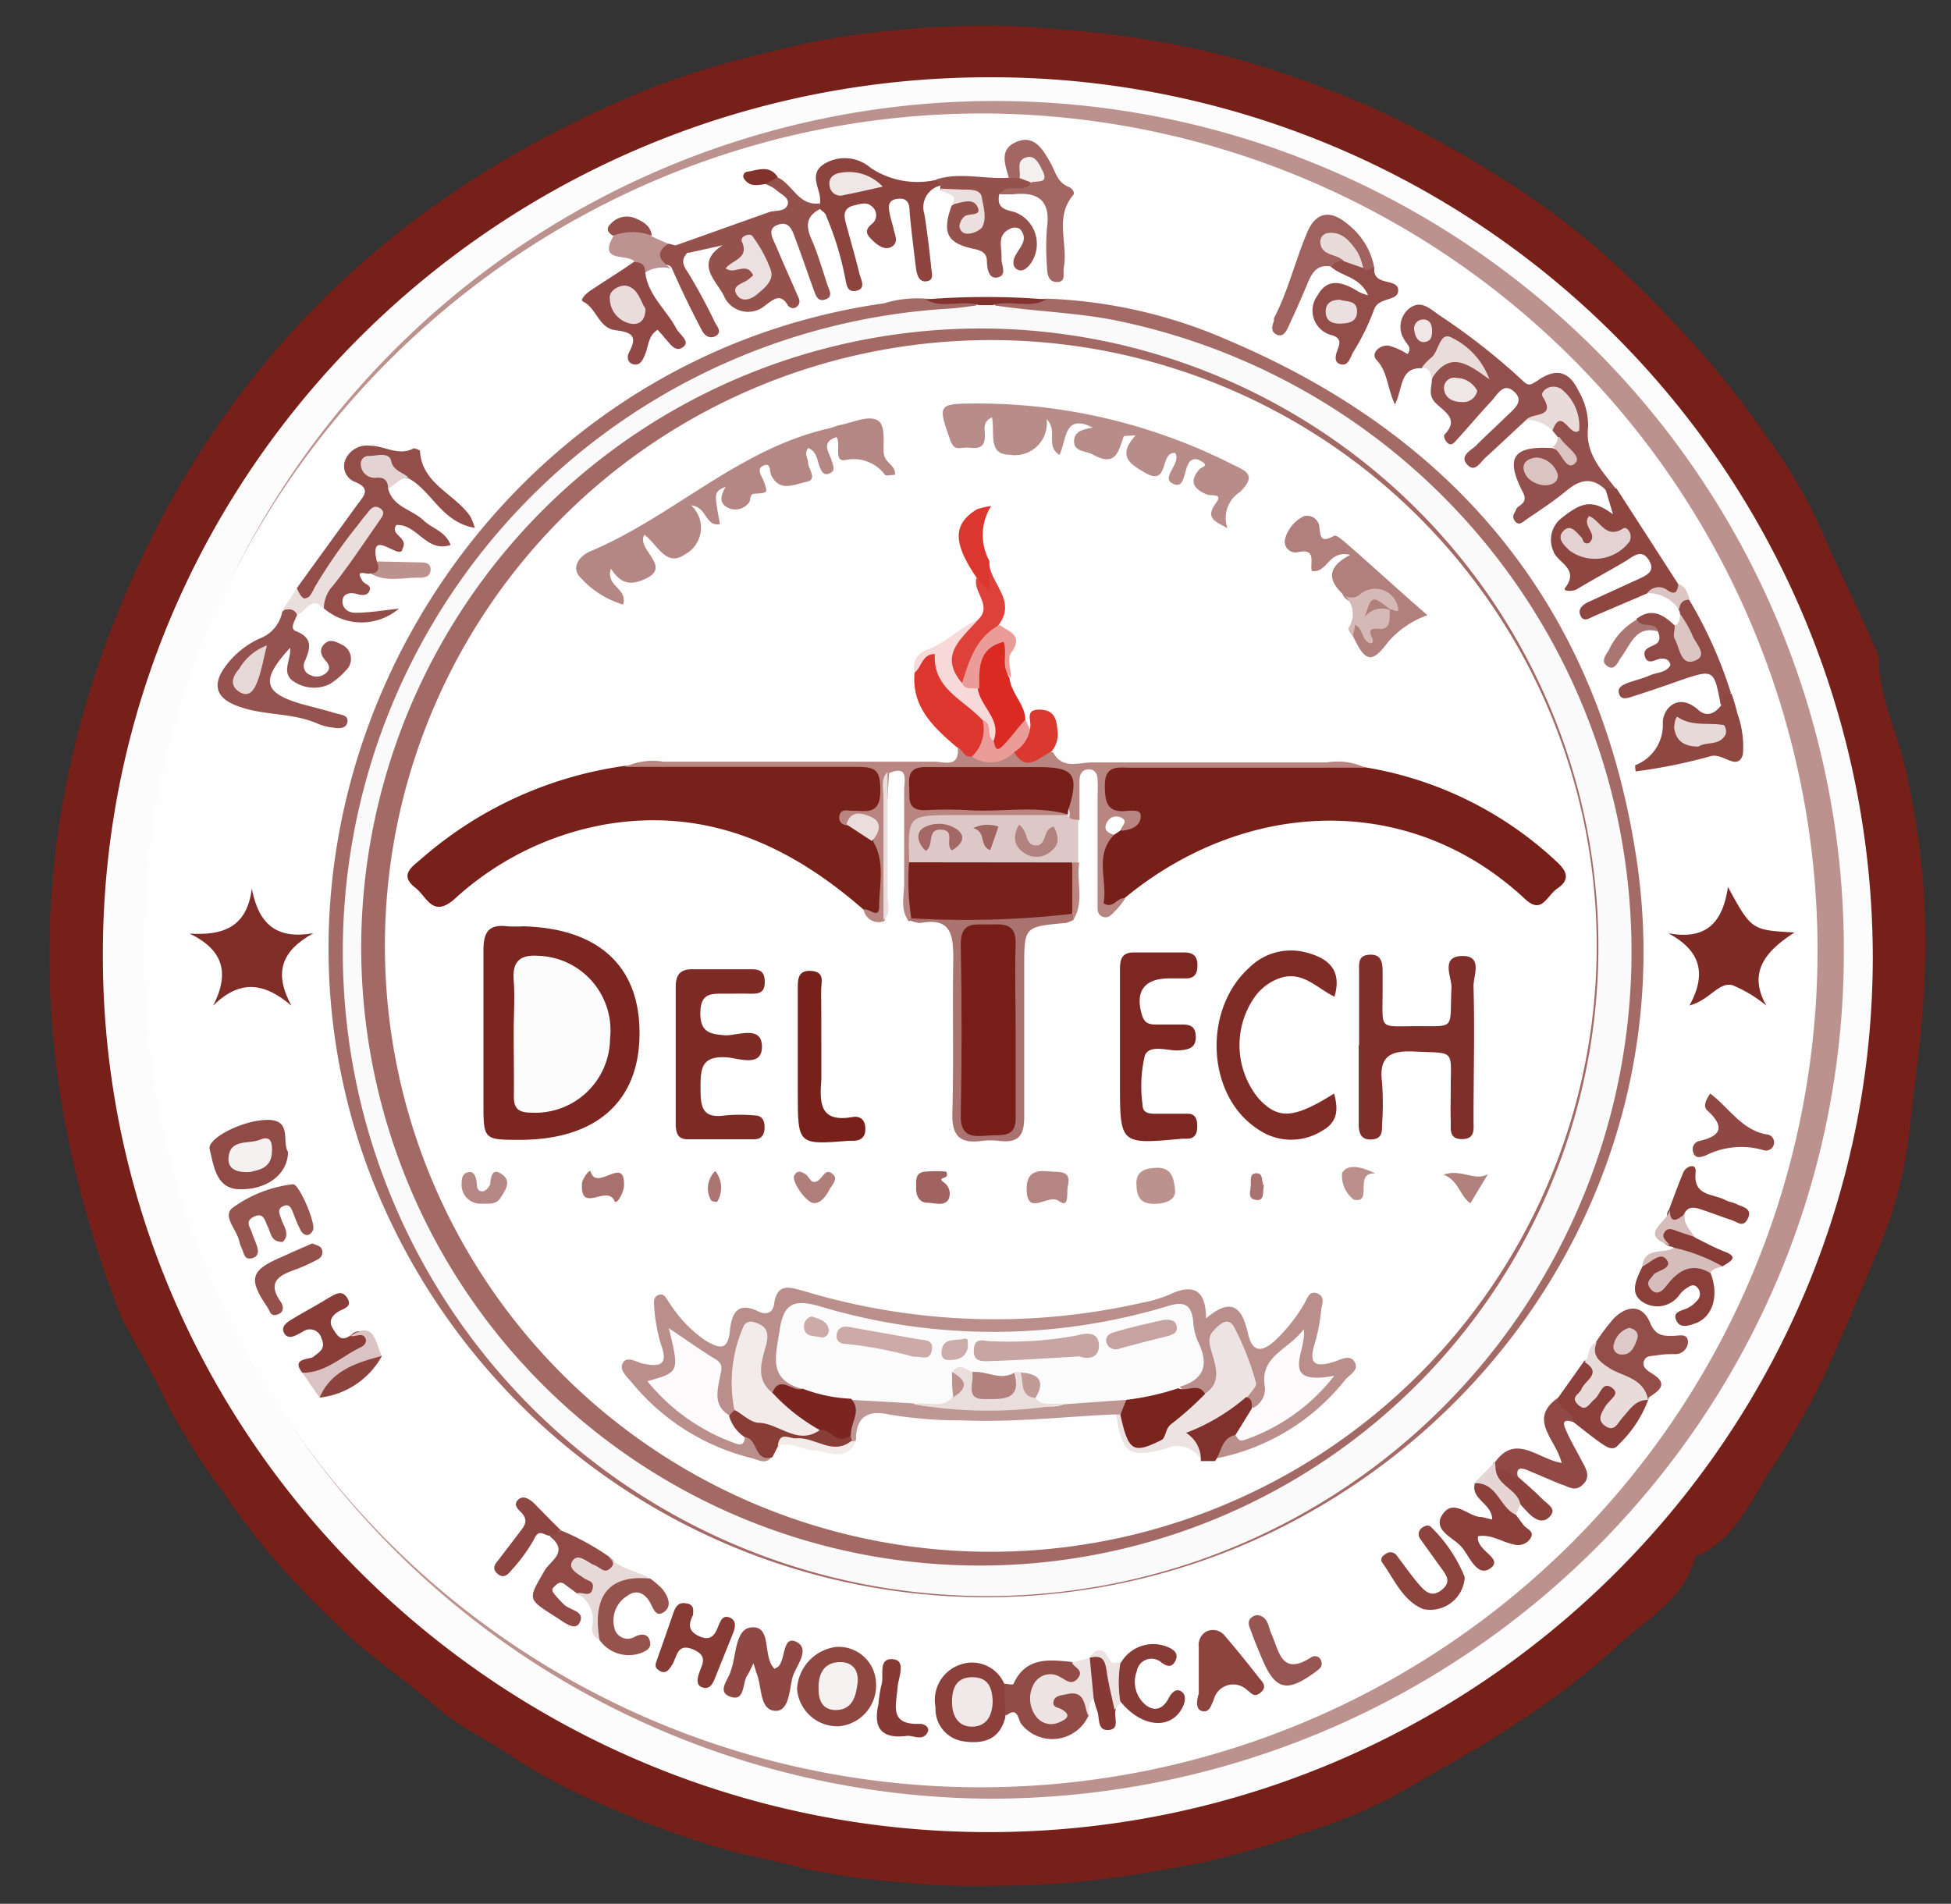 <svg id="Layer_1" data-name="Layer 1" xmlns="http://www.w3.org/2000/svg" viewBox="0 0 104.52 102"><rect x="0" y="0" width="104.52" height="102" fill="#333333" stroke="none"/><defs><style>.cls-1{fill:#771f19;}.cls-2{fill:#fdfcfc;}.cls-3{fill:#bc928f;}.cls-4{fill:#fefefe;}.cls-5{fill:#a46a66;}.cls-6{fill:#94504c;}.cls-7{fill:#934e49;}.cls-8{fill:#95514c;}.cls-9{fill:#8d433e;}.cls-10{fill:#96524e;}.cls-11{fill:#8e4641;}.cls-12{fill:#7e2b25;}.cls-13{fill:#802d28;}.cls-14{fill:#95524d;}.cls-15{fill:#914b46;}.cls-16{fill:#8f4742;}.cls-17{fill:#904944;}.cls-18{fill:#934e4a;}.cls-19{fill:#8f4843;}.cls-20{fill:#924c47;}.cls-21{fill:#8b403b;}.cls-22{fill:#a26763;}.cls-23{fill:#9f625e;}.cls-24{fill:#914a45;}.cls-25{fill:#975550;}.cls-26{fill:#8d443f;}.cls-27{fill:#904945;}.cls-28{fill:#914b47;}.cls-29{fill:#873b35;}.cls-30{fill:#8a3f3a;}.cls-31{fill:#96534e;}.cls-32{fill:#893d38;}.cls-33{fill:#873b36;}.cls-34{fill:#e8dbda;}.cls-35{fill:#ede3e2;}.cls-36{fill:#904844;}.cls-37{fill:#ebdfde;}.cls-38{fill:#985652;}.cls-39{fill:#893e38;}.cls-40{fill:#873a35;}.cls-41{fill:#8e4642;}.cls-42{fill:#944f4b;}.cls-43{fill:#e7d9d8;}.cls-44{fill:#94504b;}.cls-45{fill:#d6bdbc;}.cls-46{fill:#bd9391;}.cls-47{fill:#dac3c2;}.cls-48{fill:#e9dcdb;}.cls-49{fill:#8c423d;}.cls-50{fill:#883c37;}.cls-51{fill:#ebe0df;}.cls-52{fill:#e3d3d2;}.cls-53{fill:#ab7672;}.cls-54{fill:#dcc6c4;}.cls-55{fill:#e5d6d5;}.cls-56{fill:#83332e;}.cls-57{fill:#82322d;}.cls-58{fill:#dac3c1;}.cls-59{fill:#fbfafa;}.cls-60{fill:#efe6e6;}.cls-61{fill:#efe6e5;}.cls-62{fill:#ece1e0;}.cls-63{fill:#e6d8d7;}.cls-64{fill:#e3d2d1;}.cls-65{fill:#f5f0f0;}.cls-66{fill:#ddc9c7;}.cls-67{fill:#f7f2f2;}.cls-68{fill:#f1e9e9;}.cls-69{fill:#f6f1f1;}.cls-70{fill:#a36965;}.cls-71{fill:#78201a;}.cls-72{fill:#ba8e8b;}.cls-73{fill:#7b2620;}.cls-74{fill:#b58784;}.cls-75{fill:#b88c89;}.cls-76{fill:#802e29;}.cls-77{fill:#b88581;}.cls-78{fill:#7c2721;}.cls-79{fill:#7f2c27;}.cls-80{fill:#ddc8c7;}.cls-81{fill:#aa736f;}.cls-82{fill:#78211b;}.cls-83{fill:#b1807d;}.cls-84{fill:#dc362e;}.cls-85{fill:#be9693;}.cls-86{fill:#da2a22;}.cls-87{fill:#f6d9d8;}.cls-88{fill:#dd4139;}.cls-89{fill:#81302b;}.cls-90{fill:#893d37;}.cls-91{fill:#dc372f;}.cls-92{fill:#d4b9b7;}.cls-93{fill:#db3830;}.cls-94{fill:#b48582;}.cls-95{fill:#eb9c98;}.cls-96{fill:#a8716d;}.cls-97{fill:#a0635f;}.cls-98{fill:#b68885;}.cls-99{fill:#b07e7b;}.cls-100{fill:#ba8f8c;}.cls-101{fill:#eadddc;}.cls-102{fill:#b1817d;}.cls-103{fill:#f2ebea;}.cls-104{fill:#a9726e;}.cls-105{fill:#fcfbfb;}.cls-106{fill:#fcfafa;}.cls-107{fill:#7a241e;}.cls-108{fill:#7b2520;}.cls-109{fill:#771e18;}.cls-110{fill:#b2827f;}.cls-111{fill:#a36865;}.cls-112{fill:#a16561;}.cls-113{fill:#eadedd;}.cls-114{fill:#c7a5a3;}.cls-115{fill:#cbaaa8;}.cls-116{fill:#c6a2a0;}.cls-117{fill:#ccacaa;}.cls-118{fill:#c19b98;}.cls-119{fill:#bc918e;}</style></defs><path class="cls-1" d="M6.53,70.64c-5.16-13.11-5.3-26.14.31-39.09S22.12,9.78,35.18,4.6a49,49,0,0,1,6.33-1.88A38.62,38.62,0,0,1,48.27,1.6a45.17,45.17,0,0,1,6.58-.18c2.27.19,4.55.33,6.79.74A42.1,42.1,0,0,1,68.05,3.7a55.11,55.11,0,0,1,6.4,2.5,63.25,63.25,0,0,1,5.69,3.16,44.82,44.82,0,0,1,5.43,3.94A58.45,58.45,0,0,1,90.33,18a45.74,45.74,0,0,1,4.22,5.27,26.91,26.91,0,0,1,3.32,5.81c.08.22,2.78,5.88,2.78,6.16,0,2.19,1.07,4.15,1.5,6.26a43.89,43.89,0,0,1,.91,6.27A47.89,47.89,0,0,1,103,54.2c-.18,2.13-.48,4.3-.71,6.42a22.74,22.74,0,0,1-1.63,6.23c-.84,2-1.65,4-2.55,6A40.47,40.47,0,0,1,95,78.53c-1.15,1.7-2,4-4.18,4.87-.59,2.36-2.8,3.45-4.33,4.92a39.74,39.74,0,0,1-5.24,4c-1.78,1.21-3.67,2.22-5.51,3.3a28.16,28.16,0,0,1-6.09,2.65,47.23,47.23,0,0,1-5.22,1.52c-1.79.32-3.57.68-5.37.89a44.4,44.4,0,0,1-5.41.35,37.55,37.55,0,0,1-5.21-.17,38.63,38.63,0,0,1-5.39-.75c-1.75-.51-3.56-.75-5.28-1.35a49.91,49.91,0,0,1-5.08-1.9,32.33,32.33,0,0,1-4.8-2.45c-1.48-1.06-3.17-1.77-4.57-3S20.42,89.16,19.08,88a50.9,50.9,0,0,1-3.75-3.74A39.06,39.06,0,0,1,12,80,35.8,35.8,0,0,1,9.05,75.4C8.29,73.77,7.37,72.22,6.53,70.64Z"/><path class="cls-2" d="M5.51,51.14c0-25.95,21.31-47,47.49-47a47.21,47.21,0,0,1,47.33,47.11c0,25.87-21.34,46.94-47.41,46.91S5.48,77.07,5.51,51.14Z"/><path class="cls-3" d="M98.78,50.91C98.83,76,78.27,96.37,53,96.37A45.48,45.48,0,1,1,98.78,50.91Z"/><path class="cls-4" d="M52.9,6.08A44.84,44.84,0,1,1,7.69,50.9C7.63,26.23,28.09,5.94,52.9,6.08Z"/><path class="cls-5" d="M56.05,16a26.55,26.55,0,0,1,9.84,2.27c12.2,5.2,19.66,14.31,21.73,27.41C90,60.5,82.25,74.94,68.72,81.8a35.35,35.35,0,0,1-49-19.18c-7.58-20.5,6-43.31,27.65-46.37A6,6,0,0,1,49.58,16a15.35,15.35,0,0,0,2.71.15c.09,1-.73.74-1.19.74a24.23,24.23,0,0,0-7.24,1.13c-13.27,4-21.92,12.67-24.49,26.29-2.66,14,2.26,25.53,13.83,34a32.35,32.35,0,0,0,19.31,6.15,33.21,33.21,0,0,0,22-7.73A32.43,32.43,0,0,0,86.81,52.89a32.62,32.62,0,0,0-7.17-23.1A33.4,33.4,0,0,0,57.93,17.25a27.43,27.43,0,0,0-3.51-.33c-.42,0-1.24.27-1.11-.72A17.92,17.92,0,0,0,56.05,16Z"/><path class="cls-6" d="M83.45,23.41l-.28-.34c-.37-1.11.71-.43,1-.85-.37-.33-.49-1.76-1.18-.13-.23.56-.89.06-1.23.41-.72.66-1.43,1.34-2.16,2-.29.25-.58.86-1,.39s.18-.74.46-1c.56-.57,1.15-1.1,1.72-1.66.37-.35.89-.76.32-1.26s-.88.18-1.2.52c-.64.68-1.24,1.4-1.87,2.09-.11.12-.27.33-.46.17s-.24-.41-.19-.46c.77-.79.1-1.17-.41-1.64s-.26-.87-.26-1.33c.46-1.27.75-1.38,2.17-.87-1-.93-1-.94-2-.09-.22.19-.53.13-.71.37-1.19-.05-1,1.06-1.44,1.94-.43-.92-.38-1.76-1-2.4-.3-.33.16-.81.67-.75a3.52,3.52,0,0,1,1,.45c.28-.34-.05-.54-.16-.76a1.26,1.26,0,0,1,.24-1.67c.61-.48,1.06-.06,1.6.33a34.79,34.79,0,0,1,4.5,3.53c.33.34.47.18.78,0,1-.71,1.71-.52,2.22.57a3.64,3.64,0,0,1,.5,1.88c-.18,1.49.76,2.38,1.52,3.38a.43.43,0,0,1-.6,0c-.71-.69-1.37-.53-2.08.06s-1.43,1.05-2.16,1.55c-.17.12-.39.36-.6.08s0-.43.07-.64.66-.29.37-.88c-1-1.91-.52-2.52,1.57-2.39a5.42,5.42,0,0,1,.88.4C83.55,24.08,83.77,23.61,83.45,23.41Z"/><path class="cls-7" d="M20.79,26.18c.27,1,1.28,1.11,1.9,1.7.45.44,1.18.58,1.45,1.32-1.31.43-1.8-1.15-2.91-1.07-.36.56.68.63.33,1.28-.1.69-1.83-1.26-1.37.67.16.16.38.33.25.56s-.37.19-.59.08c-.19.1-.89-.3-.42.42.11.17.48.2.37.5s-.44.26-.7.18-.7-.07-.75.34.31.69.71.67c.73,0,1.45-.13,2.31-.22a3.08,3.08,0,0,1-4,0,1,1,0,0,1,.12-1.28c.89-1.08,1.45-2.39,2.38-3.44a22.49,22.49,0,0,0-2.33,3.15,1.88,1.88,0,0,1-1.1,1c-.47.12-.75,0-.51-.57L19.17,27c.31-.42.72-.81-.12-1.17a.9.9,0,0,1-.51-1.28,1.26,1.26,0,0,1,1.28-.67c.79,0,1.53.58,2.34.14.07,0,.34.09.34.15.11,1.78,1.89,2.29,2.71,3.52a4.46,4.46,0,0,1,.23.59c-1.78-.29-2.32-2-3.55-2.65a3.81,3.81,0,0,1-1.83-.86C20.27,25.44,21.18,25.53,20.79,26.18Z"/><path class="cls-8" d="M36.19,13.15l5-1.78c.33-.12.85,0,1-.39s-.39-.58-.64-.83A2.12,2.12,0,0,0,41,9.86a.7.7,0,0,1,.65-.36c.81.36,1.11,1.52,2.22,1.4a.2.2,0,0,1,.08.19c0,.06,0,.1,0,.1-.75.37-.8.9-.48,1.62s.6,1.68.88,2.52c.09.25.28.57-.12.71s-.51-.16-.61-.44c-.34-.92-.65-1.86-1-2.78-.16-.43-.31-1-.94-.78s-.27.76-.1,1.15c.36.87.75,1.72,1.12,2.58.1.22.23.45,0,.65a.32.32,0,0,1-.49-.06c-.4-.67-.76-.33-1.21,0a1.41,1.41,0,0,1-2.19-.44c-.31-.77-1.69-1.78-.09-2.78l-1.85.41C36.68,13.3,36.31,13.45,36.19,13.15Z"/><path class="cls-9" d="M43.92,11.19l0-.29c.15-.71-.72-1.54.27-2.14A2.12,2.12,0,0,1,46.65,9a4.53,4.53,0,0,0,3.49.64c.16,0,.27.11.25.3a1.19,1.19,0,0,0-.87,1.52c.15.93.26,1.86.36,2.79,0,.29.22.75-.23.82s-.54-.41-.59-.78c-.12-1-.24-1.95-.33-2.93,0-.41-.08-.77-.63-.71s-.52.43-.43.83.15.54.21.82.27.67-.08.9-.71,0-1-.27-.56-.53-.13-.9a.6.6,0,0,0,0-1c-.26-.23-.63-.09-1,0-.48.15-.47.51-.36.91.24.9.51,1.8.73,2.72.08.31.38.81-.17.92s-.52-.43-.61-.78a16.44,16.44,0,0,0-1-3.23C44.24,11.42,44.05,11.32,43.92,11.19Z"/><path class="cls-10" d="M15.92,32.93c-.1.3-.43.74-.08.88,1,.39.75,1,.47,1.67a.52.52,0,0,0,.32.69.75.75,0,0,0,.8-.08c.32-.24.2-.48,0-.71s-.37-.56-.07-.86.58-.17.91,0a.84.84,0,0,1,.25,1.41,3.83,3.83,0,0,1-.85.72,1.94,1.94,0,0,1-1.89-.11c-.78-.47-.16-1.19-.24-1.83-1.59,1.73-1.44,2.4.58,3,.64.17,1.28.33,1.91.52.24.07.65.08.58.46s-.49.34-.8.29a2.93,2.93,0,0,1-.82-.22c-1.36-.59-2.88-.41-4.26-.93-1.14-.42-1.39-1.12-.66-2.12a4.7,4.7,0,0,1,1.84-1.5,1.91,1.91,0,0,0,1.21-1.43C15.48,32.41,15.8,32.29,15.92,32.93Z"/><path class="cls-11" d="M86,26.17h.6q1.66,2.57,3.31,5.13c.38.48.08.67-.35.6s-.84-.38-1.31-.11L85.42,33c-.24.1-.56.36-.74,0s.1-.6.42-.75l2.69-1.23c.43-.2.91-.41.55-1s-.77-.28-1.18,0c-.88.53-1.78,1-2.68,1.55-.22.13-.77.12-.64-.06.82-1.06-.44-1.36-.63-2a1.48,1.48,0,0,1,.36-1.68c1.21-1,1.76-1.06,2.84-.28Z"/><path class="cls-12" d="M89.37,50c2.08.39,2.93-.62,3.2-2.48,1.26,2.31,1.26,2.31,3.57,2.44-1.57,1-2.52,2.15-1.51,3.92a7.13,7.13,0,0,0-1.83-1.1c-.75-.17-1.19.8-2.29,1.09C91.45,52.16,91.1,50.92,89.37,50Z"/><path class="cls-13" d="M16.79,50c-1.71.94-2.14,2.11-1.18,3.88-1.44-1.23-2.74-1.43-4.19,0,.91-1.78.52-3-1.26-3.86,1.8.11,3.07-.34,3.33-2.41C13.87,49.58,14.86,50.33,16.79,50Z"/><path class="cls-14" d="M50.39,9.92l-.25-.3c1.29-.42,2.61,0,3.91-.1a.68.68,0,0,1,.61-.15c.29.11.55.23.62.57-.43.69-1.26,0-1.75.48-.13.67.21.8.82.94a1.82,1.82,0,0,1,.78,2.87c-.17.17-.35.34-.61.22s-.28-.42-.15-.7c.22-.48.79-.91.26-1.49a.55.55,0,0,0-.52,0c-.75.35-.41,1-.46,1.6,0,.34.31.88-.19,1s-.58-.47-.59-.89-.29-.55-.72-.64c-1.42-.3-1.69-.87-1.17-2.31.42-.25.83-.72,1.33-.18.36.38.2.76-.17,1.07.54-1,.44-1.2-.52-1.47a5.42,5.42,0,0,1-1.21-.25A.31.31,0,0,1,50.39,9.92Z"/><path class="cls-15" d="M90,32.88a.35.35,0,0,0-.08-.22c-.12-.51-.1-.88.57-.53a23.34,23.34,0,0,1,2.24,5c-.21.19-.24.54-.55.63-.36-1.94-.36-1.93-2.33-1.25q-1.18.42-2.4.81c-.25.08-.59.21-.71-.14s.2-.49.46-.59.82-.24,1.2-.41.86-.12,1.09-.55c-.06-.29-.26-.36-.52-.34s-.68.37-.84-.09.28-.52.56-.68.24-.46.11-.72c-.21-.51-1.13.23-1.13-.64.78-.6,1.4-.26,2,.31.4.29.37.85.93,1.35A9,9,0,0,1,90,32.88Z"/><path class="cls-16" d="M92.21,37.79c0-.33.15-.6.55-.63a10.27,10.27,0,0,1,.32,1.08,5.21,5.21,0,0,1,.29,2.19c-.3.92-1.08-.13-1.74.09a29,29,0,0,1-4,.81A1.66,1.66,0,0,1,87.6,41a2.31,2.31,0,0,0,1.48-2.28c0-.75.83-1.67,1.93-.66C91.46,38.44,91.88,38.21,92.21,37.79Z"/><path class="cls-17" d="M34.57,14.6c.14,1.23,1.14,2,1.66,3,.18.34.78.69.36,1s-.7-.2-1-.52c-.11-.15-.24-.27-.36-.41-.54.34-.48.92-.69,1.37-.12.26-.24.55-.59.48s-.38-.41-.24-.66c.46-.87.14-1.06-.75-1.17s-1-1.19-1.72-1.53c-.21-.09.18-.45.39-.59.78-.53,1.57-1,2.35-1.55C34.59,13.85,34.82,14,34.57,14.6Z"/><path class="cls-18" d="M85.53,71.86a11.33,11.33,0,0,1,.93-1.23c.71-.7,1.52-.75,1.93.22.29.71.69.74,1.28.72.28,0,.75-.16.76.34a.67.67,0,0,1-.64.64c-.33,0-.66,0-1,.06s-.6,0-.72.31.19.52.4.65c1.06.63.28,1-.2,1.35l-.19-.08A22.63,22.63,0,0,0,86,73.46C85.32,73.05,85.05,72.57,85.53,71.86Z"/><path class="cls-7" d="M73.62,14.32a.65.65,0,0,1,0,.13c0,.92,1.37.41,1.28,1.17-.07.54-1.08.28-1.3,1a12.59,12.59,0,0,1-1.12,2.27c-.15.27-.24.73-.65.63s-.27-.53-.16-.82.19-.57-.28-.73a1.36,1.36,0,0,1-.8-2.15c.55-1,1.41-.68,2.19-.19a2.42,2.42,0,0,0,.51.19c-.43-1-1.42-1-2-1.54-.08-.38.21-.44.47-.52a1.88,1.88,0,0,1,1.13.31C73.08,14.41,73.42,14.16,73.62,14.32Z"/><path class="cls-19" d="M40.36,89.12a6.1,6.1,0,0,1-.33.65c-.27.42-.11,1.4-.89,1.14s-.1-.94,0-1.36c.32-.84.23-2.31,1.14-2.36,1.1-.07.55,1.57,1.21,2.22a1.28,1.28,0,0,0,.23-.14c.36-.43.22-1.59.88-1.33.84.34.12,1.23-.1,1.8s-.15,2-1,1.92-.66-1.37-1-2.09C40.48,89.48,40.46,89.39,40.36,89.12Z"/><path class="cls-20" d="M53.8,90.21c.17,0,.47.09.5,0,.64-1.42,1.86-1.3,3.09-1.17.44.1.65.38.52.81s-.61.49-1,.42-.86-.19-1.1.29-.14.89.44,1.33c-.08-1,.25-1.52,1.23-1.48s.58,1,.85,1.47a2.12,2.12,0,0,1-3.6.51c-.2-.23-.18-1-.83-.47A1.2,1.2,0,0,1,53.8,90.21Z"/><path class="cls-21" d="M81.21,81.16l.41.55c.17.23.66.33.33.77a.8.8,0,0,1-.88.26c-.63-.13-1.2-.56-1.89-.43-.13.77,1.4,1.18.67,1.71s-1.13-.67-1.57-1.16-1.56-.89-1-1.72,1.28,0,1.94.13c.23,0,.45.09.72.14,0-.86-1.16-1.07-.93-1.94C80.51,79,80.62,80.39,81.21,81.16Z"/><path class="cls-16" d="M46.93,90.16a2.19,2.19,0,0,1-2,2.33,2.17,2.17,0,0,1-2.23-2,2.4,2.4,0,0,1,2.08-2.25A2,2,0,0,1,46.93,90.16Z"/><path class="cls-22" d="M54.62,9.54l-.57,0c-.2-.72-.55-1.54.41-1.94s1.41.42,1.81,1.11c.27.47.36,1.07,1,1.31.16.07.35.3.21.45-1,1.19-.25,2.59-.49,3.86-.06.29.14.76-.34.78s-.55-.41-.56-.8a13.38,13.38,0,0,1,0-2.1c.2-1.46-.46-1.95-1.82-1.8-.23,0-.46,0-.7,0,.39-.69,1.32.05,1.7-.65.06-.2.3-.48.05-.61S54.88,9.46,54.62,9.54Z"/><path class="cls-23" d="M73.62,14.32c-.2,0-.39.33-.6,0-.53-.4-.72-1.19-1.61-1.36,0,.48.6.61.58,1-.25,0-.51.08-.65.33-.69-.15-1,.22-1.26.81-.33.82-.7,1.63-1.07,2.43-.11.25-.3.56-.63.39s-.22-.47-.13-.74c0-.05,0-.09,0-.13.77-1.48,1.14-3.1,1.79-4.62.45-1.06,1.22-1.2,2.11-.46A3.85,3.85,0,0,1,73.62,14.32Z"/><path class="cls-24" d="M30.06,82a13.43,13.43,0,0,1,2.55,1.39c.23.18.47.37.21.68-.46.54-.95,0-1.44,0,.11.43.75.72.4,1.24-.21.32-.56.24-.87.06l-.66-.49c-.26-.2-.43,0-.59.16s0,.32.11.45a5.56,5.56,0,0,0,.47.5c.33.29,1.18.35.78,1-.26.39-.83-.1-1.22-.34-1.57-1-1.53-.93-.62-2.51.3-.52,1.33-1,.28-1.82C29.58,82,29.88,82.14,30.06,82Z"/><path class="cls-25" d="M15.14,66.54c-.63,0-.62-.47-.78-.78s-.21-.83-.74-.58-.22.56-.12.87.14.35.2.53.3.68-.16.82-.46-.24-.58-.5a1.82,1.82,0,0,1-.14-.39c-.13-.62-.92-1.35-.37-1.79a6.83,6.83,0,0,1,3.24-1.27c.32-.06,1.24,2.09,1.08,2.45s-.45.34-.64.06a6.47,6.47,0,0,1-.39-.89c-.11-.24-.18-.62-.56-.45s-.18.46-.1.73S15.58,66.16,15.14,66.54Z"/><path class="cls-26" d="M64.22,90.74c0-.84,0-1.67,0-2.51a.83.83,0,0,1,.41-.82.81.81,0,0,1,1,.25c.61.71,1.2,1.44,1.77,2.17.17.23.53.5.16.83s-.5.06-.75-.11a1.07,1.07,0,0,0-1.78.5c-.15.31-.22.71-.61.63S64.11,91.09,64.22,90.74Z"/><path class="cls-27" d="M80.11,78.32c1.1-1.53,2.29-.14,3.55.06-.29-1.26-1.85-2.33-.19-3.49.5.29,1.11.51.82,1.3-.3-.1-.63-.15-.45.31.25.61.59,1.17.89,1.75.21.41.52.84.08,1.28s-.79.1-1.17,0c-.6-.24-1.2-.51-1.81-.76-.42-.18-.64-.09-.5.41-.59.31-.9-.13-1.26-.44A.24.24,0,0,1,80.11,78.32Z"/><path class="cls-21" d="M53.8,90.21,53.86,92c-.3,1.23-1.21,1.46-2.28,1.29a1.74,1.74,0,0,1-1.46-1.81,2,2,0,0,1,1.26-2.27A1.88,1.88,0,0,1,53.8,90.21Z"/><path class="cls-28" d="M15.43,61.71c0,1.19-1.14,2.1-2.74,2-1.13-.11-1.24-1.27-1.46-2.15C11.09,61,13,60,14.34,60S15.08,61.21,15.43,61.71Z"/><path class="cls-29" d="M37.13,86.52c-.28.54-.24.9.36,1.16s.83-.11,1-.58c.11-.25.22-.58.59-.44s.33.49.2.82l-1,2.49c-.11.26-.26.54-.61.45s-.33-.39-.25-.68c.14-.5.59-1-.29-1.37s-.86.43-1.13.84c-.16.25-.33.5-.66.31s-.21-.39-.13-.63c.3-.84.59-1.68.88-2.52.12-.35.31-.55.72-.46S37.13,86.3,37.13,86.52Z"/><path class="cls-9" d="M78.47,84.5a1.85,1.85,0,0,1-2.23,1.71c-1.1-.46-1.54-1.59-2.19-2.49-.13-.18,0-.36.18-.46a.41.41,0,0,1,.61.1c.37.48.73,1,1.11,1.45s.73.82,1.29.37.21-.83-.07-1.22-.72-1-1.07-1.49a.42.42,0,0,1,.09-.62c.15-.11.36-.19.51,0A7.78,7.78,0,0,1,78.47,84.5Z"/><path class="cls-21" d="M84.29,76.19c0-.62-.87-.66-.82-1.3l1.42-2c1.46.39.06,1.11.21,1.66.45-.14.78-.87,1.34-.4s-.11,1-.11,1.59c.76,0,1-1.4,2-.83v0a6.38,6.38,0,0,1-1.61,2.48c-.27.36-.58.17-.85,0C85.3,77,84.8,76.58,84.29,76.19Z"/><path class="cls-30" d="M91.64,68.21c.47,1.2.12,2.37-.84,2.7-.34.12-.8.28-1-.17s.25-.5.55-.63a1.5,1.5,0,0,0,.55-.41.5.5,0,0,0,0-.75c-.22-.2-.43,0-.61.11a1.65,1.65,0,0,0-.3.29,1.45,1.45,0,0,1-2,.4c-.73-.49-.3-1.26,0-1.9a1.19,1.19,0,0,0,.19-.2c.32-.42.79-.69,1.2-.33s-.05.81-.34,1.21C89.89,67.93,90.65,67,91.64,68.21Z"/><path class="cls-31" d="M34.84,84.58a4.77,4.77,0,0,1,.64.55c.3.38.55.92.09,1.24s-.58-.24-.77-.56c-.29-.47-.72-.66-1.19-.31a1.55,1.55,0,0,0-.7,1.7.73.73,0,0,0,1.12.48c.35-.16.69-.16.79.26s-.28.55-.59.66a1.92,1.92,0,0,1-2.11-.73,2.92,2.92,0,0,1-.1-2.26C32.31,84.47,33.23,84.18,34.84,84.58Z"/><path class="cls-32" d="M16.2,73.55c-.64-.8.39-.7.58-.85.38-.3.68-.45.44-1a.64.64,0,0,0-1-.35c-.33.17-.77.49-1,.07s.32-.67.66-.88c.56-.33,1.14-.64,1.72-1,.32-.17.7-.48,1,0s-.18.56-.45.72-.6.46-.33.9.46.76,1,.36a.57.57,0,0,1,.86,0,.5.5,0,0,1-.1.74C18.54,73.07,17.61,74,16.2,73.55Z"/><path class="cls-33" d="M60.07,89.05a2,2,0,0,1,2.48-.81c.31.12.62.34.42.74s-.46.29-.73.11a.8.8,0,0,0-1.34.45,1.6,1.6,0,0,0,.47,1.8c.54.44,1,.14,1.25-.38.15-.26.37-.52.66-.34s.22.58.06.88c-.62,1.18-2.13,1.06-3.25-.26A1.56,1.56,0,0,1,60.07,89.05Z"/><path class="cls-34" d="M88.29,75c-.71,0-1,.56-1.41,1-.22.26-.39.73-.87.41s-.23-.69,0-1.07.84-.65.33-1-.61.39-.91.62-.45.72-.89.3.08-.56.18-.83c.17-.47,1.15-.84.18-1.45.28-.32.12-.89.64-1.07-.28.67.09,1,.6,1.34C86.86,73.76,88.06,73.77,88.29,75Z"/><path class="cls-35" d="M58.29,91.92c-.22-.56-.15-1.4-1.18-1.14-.27.06-.6.06-.67.38s.24.31.43.42c.63.36.16.58-.16.71a1,1,0,0,1-1.23-.36,1.6,1.6,0,0,1-.08-1.73,1,1,0,0,1,1.34-.38c.32.15.65.53,1,.1s-.18-.57-.32-.84l1-.26A1.59,1.59,0,0,1,58.59,91C58.28,91.24,58.39,91.62,58.29,91.92Z"/><path class="cls-36" d="M91.62,58.59c1.06.8,1.71,2,3.1,2.2a.43.43,0,1,1-.22.84,4.25,4.25,0,0,0-3.13.28c-.26.09-.57.2-.67-.21a.45.45,0,0,1,.3-.56c1.21-.27,1.43-.76.46-1.65C91.25,59.3,91.34,59,91.62,58.59Z"/><path class="cls-37" d="M15.92,32.93c-.19-.35-.49-.32-.81-.22.27-.39.53-.79.8-1.19.5,1.23.86.05,1-.14a28.68,28.68,0,0,1,2.15-3.11c.18-.21.33-.45.52-.66s.39-.63.78-.38,0,.58-.13.81c-.79,1.13-1.55,2.28-2.4,3.35a1.8,1.8,0,0,0-.48,1.26C16.69,31.83,16.39,32.81,15.92,32.93Z"/><path class="cls-38" d="M67.33,86.53c.62.06.61.63.78,1,.42.94.53,2.29,2.13,1.27a.35.35,0,0,1,.55.23c.08.28-.13.4-.32.55-1.53,1.12-2.15,1-2.88-.76-.22-.52-.42-1-.62-1.57C66.82,86.92,66.89,86.64,67.33,86.53Z"/><path class="cls-39" d="M89.42,64.79c.25-.65.48-1.32.77-2,.15-.31.7-.51.65,0-.15,1.32.92,1.15,1.58,1.5.2.11.45.13.65.24s.83.19.58.73-.55.23-.85.12c-.58-.19-1.14-.41-1.72-.6-.32-.1-.65-.15-.84.23s-.29.52-.63.41S89.23,65.07,89.42,64.79Z"/><path class="cls-40" d="M48.61,93c-1.37.19-1.85-.4-1.55-1.69a7.55,7.55,0,0,1,.15-1c.19-.5-.23-1.51.66-1.41.68.08.26,1,.22,1.46-.07,1-.49,2.07,1.2,2,.23,0,.53.18.41.44C49.46,93.29,49,93,48.61,93Z"/><path class="cls-41" d="M30.06,82l-.6.28c-.31,0-.58-.42-.85.19a8.93,8.93,0,0,1-1.23,1.68c-.19.24-.41.42-.7.19s-.24-.47,0-.73c.39-.52.77-1,1.18-1.55.25-.32.45-.59.09-1-.19-.19-.47-.43-.2-.7s.6-.05.84.16C29.06,81,29.56,81.52,30.06,82Z"/><path class="cls-42" d="M36.19,13.15c.26,0,.53.09.66.37-.35.35-.31.64,0,1.07a30.08,30.08,0,0,1,1.45,2.68c.12.22.39.52.06.72s-.63,0-.79-.35C37,16.56,36.48,15.47,36,14.39c-.14-.4-.91,0-.85-.64a.67.67,0,0,1,.69-.69Z"/><path class="cls-43" d="M34.84,84.58c-2.19-.23-3.13.9-2.72,3.29a.67.67,0,0,1-.38-.8,1.61,1.61,0,0,0-.83-1.7c.27-.11.7.24.83-.22s-.26-.44-.46-.6-.91-.47-.61-.92.78.07,1.16.22.54.48.87.17,0-.43-.09-.63C33.19,84.08,34.11,84.15,34.84,84.58Z"/><path class="cls-44" d="M16.73,66.62c.17.08.4.12.48.25a.42.42,0,0,1-.18.6,8.51,8.51,0,0,1-1.15.53c-.87.31-1.62.64-.84,1.75.15.22.2.56-.18.68s-.39-.18-.52-.37c-1.06-1.56-.94-2,.81-2.74C15.66,67.08,16.18,66.86,16.73,66.62Z"/><path class="cls-45" d="M91.64,68.21c-1.06-.61-1.76-.11-2.39.71-.2.26-.51.52-.82.14s0-.52.14-.75,1.07-.33.72-.81-.87.18-1.31.35c.12-1.08,1.17-.64,1.7-1a2.21,2.21,0,0,1,2.6,1C92.05,67.94,91.76,67.93,91.64,68.21Z"/><path class="cls-46" d="M35.79,13.06c-.78.54-.37.94.16,1.33a1.73,1.73,0,0,0-1.38.21c0-.38-.19-.55-.55-.55-.33-.51-2,.09-1.17-1.38.67-.86,1.37-.64,2.07,0Z"/><path class="cls-47" d="M16.2,73.55c1.25,0,2.09-.87,3.11-1.36.21-.09.4-.31.23-.55s-.51,0-.77-.06c1.35-.88,1.32.41,1.69,1.07a22.58,22.58,0,0,0-3.34,2.23Z"/><path class="cls-34" d="M81.78,22.5c.27-.42,1.62-.06.87-1.24-.13-.19.11-.43.35-.51a.77.77,0,0,1,.78.21,2.55,2.55,0,0,1,.82,2.11c-.51.42-.93-1.35-1.43,0A1.92,1.92,0,0,0,81.78,22.5Z"/><path class="cls-48" d="M76.17,19.7a2.85,2.85,0,0,1,.47-.51c.46-.31.46-1.48,1.15-1.09a4,4,0,0,1,2,2.22c-1.08-.75-2.09-1.63-3.11,0C76.68,20,76.56,19.7,76.17,19.7Z"/><path class="cls-40" d="M58.59,91l-.21-2.18h0c.41-.35.69-.28,1,.22a4.94,4.94,0,0,1,.39,2.57c-.13.38.29,1.08-.45,1.08-.53,0-.41-.64-.53-1A5.12,5.12,0,0,1,58.59,91Z"/><path class="cls-49" d="M80.12,78.6l1.21.53c.41.37.84.72,1.23,1.12s.85.57.47,1-.85.14-1.2-.24c-.13-.13-.25-.27-.38-.41C80.78,80.08,79.79,79.78,80.12,78.6Z"/><path class="cls-49" d="M17.12,74.88c.63-1.46,2-1.88,3.34-2.23A4.34,4.34,0,0,1,17.12,74.88Z"/><path class="cls-50" d="M92.28,67.85a9.34,9.34,0,0,0-2.6-1,.48.48,0,0,0-.23-.07c-.34-.15-.56-.39-.36-.76a.56.56,0,0,1,.74-.22,2.53,2.53,0,0,1,1,.52c.52.25,1,.52,1.56.74C93.22,67.37,92.65,67.6,92.28,67.85Z"/><path class="cls-51" d="M50.41,10.11l1.26.05c.37,0,.87,0,.93.42s.3,1.12,0,1.62a1.13,1.13,0,0,1-.74.32.42.42,0,0,1-.46-.42.84.84,0,0,1,.23-.47c.21-.25,1,0,.74-.54s-.88-.2-1.35-.15C51.37,10.27,50.48,10.47,50.41,10.11Z"/><path class="cls-3" d="M19.85,30.72c.43,0,.5-.27.34-.64l2.25.05c.29,0,.63,0,.63.38s-.31.45-.61.44C21.59,30.93,20.68,31.22,19.85,30.72Z"/><path class="cls-52" d="M20.79,26.18c0-.38-.16-.61-.59-.59a.74.74,0,0,1-.87-.7.41.41,0,0,1,.42-.46c.44,0,1.1-.24,1.21.28s.63.59.93.88C21.42,25.59,21.15,26,20.79,26.18Z"/><path class="cls-53" d="M87.7,33.19c.21.5,1,.07,1.13.64-1.22-.33-1.46.71-2,1.41-.17.25-.32.71-.71.46s-.1-.6.07-.87A3.6,3.6,0,0,1,87.7,33.19Z"/><path class="cls-54" d="M90,32.88A6.53,6.53,0,0,1,90.65,34c.15.46.91,1.1.15,1.4s-.81-.68-1.08-1.17c-.1-.18,0-.45,0-.69C90,33.38,90,33.11,90,32.88Z"/><path class="cls-55" d="M80.12,78.6c0,1,1.17,1.15,1.33,2l-.24.56c-.88-.39-1-1.77-2.24-1.69l1.14-1.15A.66.66,0,0,0,80.12,78.6Z"/><path class="cls-35" d="M59.71,91.61c-.15-.71-.33-1.4-.43-2.11s-.34-.81-.91-.68c.34-.55.77-.54,1,0,.19.38.4.27.66.23a6.44,6.44,0,0,0,0,2.19Z"/><path class="cls-56" d="M52.44,16.35c-.93-.3-1.95.22-2.86-.31a41.1,41.1,0,0,1,6.47,0c-.91.53-1.93,0-2.86.31A.56.56,0,0,1,52.44,16.35Z"/><path class="cls-42" d="M34.92,12.63a2.84,2.84,0,0,0-2.07,0c-.31-.17-.4-.41-.12-.65A1.16,1.16,0,0,1,34,11.68C34.43,11.86,34.86,12.08,34.92,12.63Z"/><path class="cls-45" d="M90.78,66.27c-.3-.1-.61-.19-.9-.3s-.54-.23-.72.07.17.47.29.69c-1.77-.62,0-1.29,0-1.94,0,.83.41.59.82.24C90.15,65.56,90.54,65.88,90.78,66.27Z"/><path class="cls-57" d="M41.67,9.5,41,9.86c-.4.06-.82.17-1.12-.26a.24.24,0,0,1,.17-.4C40.63,9.1,41.25,8.83,41.67,9.5Z"/><path class="cls-58" d="M83.45,23.41s.11,0,.13.05c.28.48,1.25,1,.77,1.39s-.69-.67-1.18-.9A.58.58,0,0,0,83.45,23.41Z"/><path class="cls-54" d="M90.52,32.13c-.39,0-.52.2-.57.53a2,2,0,0,0-1.7-.88.75.75,0,0,1,1.09-.15c.45.3.54,0,.57-.34C90.32,31.42,90.41,31.78,90.52,32.13Z"/><path class="cls-59" d="M52.44,16.35h.75c2.08.32,4.2.38,6.29.76a34.52,34.52,0,1,1-8.56-.58C51.43,16.5,51.93,16.41,52.44,16.35Z"/><path class="cls-58" d="M82.3,24.51a1.29,1.29,0,0,1,1.14.86c.11.45-.33.66-.72.63s-1-.27-1.1-.89C81.59,24.73,81.91,24.56,82.3,24.51Z"/><path class="cls-60" d="M79.14,20.94a.76.76,0,0,1-.82.6c-.42,0-.87-.16-.95-.64a.55.55,0,0,1,.67-.65A1.27,1.27,0,0,1,79.14,20.94Z"/><path class="cls-61" d="M76.72,17.65c0,.29,0,.61-.37.67s-.54-.28-.58-.61a.48.48,0,0,1,.45-.59C76.55,17.1,76.7,17.33,76.72,17.65Z"/><path class="cls-62" d="M40.35,14.75c-.37-.77-1,0-1.47-.37.31-.45,1.27-.51.87-1.42-.14-.32.44-.48.55-.32a7.05,7.05,0,0,1,1,1.85c.16.55-.34.94-.73,1.27s-.87.43-1.12,0,.26-.55.56-.73A2.88,2.88,0,0,0,40.35,14.75Z"/><path class="cls-60" d="M47.29,10c-.81.18-1.44.33-2.08.45a.58.58,0,0,1-.76-.45c-.1-.46.2-.7.62-.75A2.48,2.48,0,0,1,47.29,10Z"/><path class="cls-63" d="M14.3,34.58c-.19.75-.29,1.34-.49,1.88s-.47.94-1,.6-.35-.83,0-1.22A2.89,2.89,0,0,1,14.3,34.58Z"/><path class="cls-64" d="M85.13,29.09c.54-.48-.43-.91,0-1.44.59.21.89,1.27,1.83.66.21-.13.53.32.34.7a2.31,2.31,0,0,1-3.21.49c-.3-.29-.72-.66-.33-1.06s.7.1,1,.39C84.81,29,84.88,29.18,85.13,29.09Z"/><path class="cls-65" d="M54.62,9.54c.09-.41-.25-1,.45-1.13.41-.06.6.38.77.71.39.76-.28.55-.61.65Z"/><path class="cls-43" d="M91,40c-.78,0-1.21-.3-1.31-1,0-.23.09-.65.19-.58.78.52,1.66.28,2.48.43a.58.58,0,0,1,.09.49C92.11,40,91.38,39.71,91,40Z"/><path class="cls-48" d="M34.58,16.54c0,.58-.28.86-.73.81A1.38,1.38,0,0,1,32.67,16c-.07-.44.54-.75.89-.69C34.21,15.46,34.31,16.16,34.58,16.54Z"/><path class="cls-66" d="M87.28,71.14c.38.09.53.31.42.62s-.29.85-.82.81a.42.42,0,0,1-.41-.59A1.18,1.18,0,0,1,87.28,71.14Z"/><path class="cls-34" d="M72,14c-.36-.43-1.26-.25-1.27-1.07a.47.47,0,0,1,.45-.45c.75-.07,1.15.47,1.53,1a3.18,3.18,0,0,1,.32.88Z"/><path class="cls-51" d="M71.77,16.06c.34.12.91,0,.93.59s-.43.68-.89.69-.77-.15-.79-.61S71.29,16.06,71.77,16.06Z"/><path class="cls-67" d="M43.85,90.42c0-.7.26-1.37,1.17-1.37.7,0,1,.5.92,1.14s-.25,1.43-1.17,1.43C44.06,91.61,43.84,91.11,43.85,90.42Z"/><path class="cls-68" d="M53.18,91.1c0,.74-.27,1.38-1.06,1.41S51,91.92,51,91.18s.25-1.33,1.1-1.32S53.14,90.42,53.18,91.1Z"/><path class="cls-69" d="M13.42,62.79c-.77.06-1.21-.18-1.18-.73.06-1.08,1.09-.74,1.7-1s.65.24.63.65C14.54,62.62,13.83,62.68,13.42,62.79Z"/><path class="cls-70" d="M52.8,17.6A33.14,33.14,0,1,1,19.35,50.71,33.22,33.22,0,0,1,52.8,17.6Z"/><path class="cls-4" d="M52.84,83.14A32.46,32.46,0,1,1,85.54,50.7,32.48,32.48,0,0,1,52.84,83.14Z"/><path class="cls-71" d="M46.21,48.69c-3.94-3.43-8.36-5.42-13.72-4.53a16.1,16.1,0,0,0-8.13,4c-1.19,1.05-1.49-.12-2.1-.59-.87-.67-.23-1.1.28-1.53a20.91,20.91,0,0,1,10.89-5c4.3-.25,8.6,0,12.89-.11.46,0,.9.08.93.62s.3,1.41-.4,1.94c-.27.2-.65.13-.88.38.19.6.9.73,1.14,1.27a8.52,8.52,0,0,1,.16,3.14C47.25,49.24,46.76,49.14,46.21,48.69Z"/><path class="cls-1" d="M73,41.09a19.64,19.64,0,0,1,10.45,5.13c.52.49.64.93,0,1.37s-.83,1.44-1.78.55c-6.14-5.72-14.93-5.4-21.45,0a2.54,2.54,0,0,1-1.23.64c.14-1.44-.4-2.84.37-4.18a4.16,4.16,0,0,1,.48-.46c-.49-.7-1.11-1.3-.9-2.32.12-.54.16-.87.8-.85C64.21,41,68.63,40.83,73,41.09Z"/><path class="cls-72" d="M41.38,78c-.33.52-.74.21-1.12.12a12,12,0,0,1-6.44-4.08c-.24-.29-.64-.61-.46-1s.67-.11,1,0c.93.21,1.49.15,1.05-1a9.53,9.53,0,0,1-.36-1.93c0-.26-.1-.61.23-.73s.43.24.59.44a7,7,0,0,0,1.92,2c.71.41,1.2.6,1.31-.5.09-.9.37-1.62,1.52-1.06.43.21.78.09.85-.39.17-1.21.91-.88,1.66-.68a35.47,35.47,0,0,0,18,.62,7.41,7.41,0,0,0,1.48-.43c1.22-.59,2-.38,2,1.26,1.55-1.33,2-.32,2.27.9.26,1,.8.84,1.41.3a8.87,8.87,0,0,0,1.59-2c.15-.26.25-.71.69-.54s.25.57.21.87a9.86,9.86,0,0,1-.34,1.8c-.32,1-.1,1.34,1,1,.38-.11.87-.44,1.13,0s-.25.66-.49.94a11.67,11.67,0,0,1-6.94,4.23,1.32,1.32,0,0,1,1.1-1.52c1.88-.14,3.11-1.39,4.53-2.61-1.4,0-1.73-.68-1.25-1.9a2.24,2.24,0,0,0-1.35,2c-.07.57-.26,1.22-1,1.36a.93.93,0,0,1-.43-.66c.35-1.15-.35-2.06-.69-3.05-.06-.18-.19-.35-.41-.3s-.28.23-.31.41a8.68,8.68,0,0,0,.13,1.25c0,.72,0,1.44-.93,1.59-.5-.06-1,0-1.39-.47.05-.64.9-.75.9-1.5,0-2.08-.64-2.56-2.63-2a34,34,0,0,1-15.22.15,14.26,14.26,0,0,1-2.32-.56c-.88-.33-1.39-.08-1.63.9-.31,1.2-.25,2.2.93,2.88-.37.9-1.23.26-1.78.59-.87-.3-.81-1-.84-1.74,0-.5.31-1,0-1.5-.87.8-1.2,2.11-1,3.91a.65.65,0,0,1-.38.44.78.78,0,0,1-.83-.91c.29-1.63-.79-2.32-1.89-2.94.45,1.64.44,1.67-1,2.27C36.76,75.5,38,76.83,40,76.8,40.72,76.93,40.91,77.63,41.38,78Z"/><path class="cls-73" d="M27.9,61.07c-2,0-2,0-2-2,0-2.72,0-5.44,0-8.16,0-1,.3-1.4,1.29-1.28a8,8,0,0,0,.85,0c4.07.11,6.28,2.18,6.22,5.85C34.21,59.05,31.91,61.05,27.9,61.07Z"/><path class="cls-74" d="M43.29,24c-.23.35,0,.55,0,.77,0,.37.55.92-.1,1.05s-1.41.56-1.87-.35c-.11-.21,0-.7-.41-.53s-.11.55,0,.83c.23.64.24.64-.47.68-.33,0-.18.36-.34.51a.91.91,0,0,1-1.15.22c-.49-.29-.28-.71-.08-1.1-.62.28-.62.28-.3,2-.79.16-.69-.93-1.54-1a1.62,1.62,0,0,1-.35,2.63c-1,.7-1.46-.55-2.16-1.06-.48.84,1.71,1.77-.18,2.46-.75.28-1.19,0-1.61-.64-.31.94.92,1.05.65,1.92A4.93,4.93,0,0,1,31.15,31c-.62-.57-.1-1.22.47-1.46,4.43-1.86,7.94-5.48,12.76-6.58.23-.05.45-.16.68-.2.64-.13,1.4-.49,1.9-.27s.35,1.14.38,1.74.65.66.61,1.21c-.2,0-.45.08-.54,0a2.09,2.09,0,0,0-2.09-.8c-.7.15-.25-.81-.5-1.22-.85.26-.42.79-.28,1.22s.21.59-.12.73-.44-.18-.54-.45S43.76,24.19,43.29,24Z"/><path class="cls-75" d="M65.76,28.3c-.56-.33-1.25-.5-.63-1.33.43-.57-.24-.38-.46-.47-.71-.29-1-.69-.41-1.36.12-.13.53-.17.11-.42-.21-.13-.41-.19-.62,0-.35.4-.23,1.47-.86,1.22-.8-.31.42-1.08.07-1.67-.86-.09-.29,1.85-1.63,1.05-.82-.47-1.48-.9-.49-2-.4.05-.63,0-.65.08-.27.81-.43,1.64-1.65.95-.38-.21-1-.13-1-.7s.53-.65,1-.74c-1.56-.79-1.39.68-1.78,1.46-.78-.48-.06-1.3-.69-1.91a1.71,1.71,0,0,1-2,1.9c-1.18,0-.75-1.23-.93-2-.55.26-.36.69-.38,1,0,.55-.24.69-.81.63s-.81.26-1.06-.46c-.64-1.81-.63-1.9,1.2-1.91A30.22,30.22,0,0,1,66,24.87c.71.35,1.38.55.43,1.49A1.64,1.64,0,0,0,65.76,28.3Z"/><path class="cls-76" d="M72.81,56c0-1.31,0-2.62,0-3.94,0-.41-.08-.88.57-.91s.69.46.69.94v1c0,2.15-.24,1.89,1.86,1.89s1.72.19,1.83-2.09c0-.56-.59-1.64.56-1.67s.6,1.08.62,1.64c.07,2.39,0,4.78,0,7.17,0,.45.11,1-.62,1s-.58-.57-.6-1,0-1.13,0-1.69c0-2.14.27-1.9-1.94-2-1.32-.07-1.92.27-1.74,1.67a15.36,15.36,0,0,1,0,2.25c0,.39,0,.76-.57.79s-.68-.36-.68-.82V56Z"/><path class="cls-77" d="M59.69,44.72c-1.09,1.11-.34,2.47-.57,3.67.54.35.74-.37,1.16-.25a4.48,4.48,0,0,1-.51.64c-.19.18-.38.47-.71.33s-.25-.47-.26-.74c0-1.92,0-3.84,0-5.76a7.85,7.85,0,0,0,0-.84c0-.3-.15-.57-.5-.55s-.46.29-.47.59c0,.71,0,1.41,0,2.11-.37.19-.61.19-.52-.33-.38-2.06-.38-2.06-2.46-2.06-1.5,0-3,0-4.49,0-.46,0-1,0-1,.68s.55.69,1,.7c1.78.06,3.56,0,5.34,0,.56,0,1.38-.28,1.55.7a2.25,2.25,0,0,1-1.72.38c-1.44,0-2.88,0-4.32,0-2,0-2,0-2,2A12.33,12.33,0,0,1,49,49a.75.75,0,0,1-.31.37c-.5-.67-.23-1.44-.25-2.16,0-1.64,0-3.28,0-4.91,0-.46.26-1.33-.81-.88a59.53,59.53,0,0,0-.13,6.12,5.73,5.73,0,0,1-.11,1.8.81.81,0,0,1-1.12-.6c.27-.13.83.58.83-.19,0-1.15.33-2.34-.31-3.44,0-1-.5-1.24-1.38-.89-.26,0-.47-.18-.45-.44.05-.52.49-.32.77-.34.66,0,1.41.22,1.43-1s-.26-1.36-1.33-1.35c-4.11,0-8.22,0-12.34,0a3.49,3.49,0,0,1,2.06-.28c4.83,0,9.67,0,14.51,0,.51,0,1.35.35,1.25-.75.43-.25.65.22,1,.29.74.39,1.41-.11,2.11-.15.64.51,1.33,0,2,.11.5.94,1.4.53,2.1.54,4.19,0,8.37,0,12.56,0a3.49,3.49,0,0,1,2.06.28l-12.55,0c-.69,0-1.42-.17-1.4,1,0,.91.17,1.45,1.23,1.31.26,0,.7-.07.69.28,0,.54-.49.73-1,.79-.09-.08-.16-.24-.29-.18S59.62,44.57,59.69,44.72Z"/><path class="cls-12" d="M36.2,56.52c0-1.22,0-2.43,0-3.65,0-.64.24-.95.91-.94,1,0,2,0,3,0,.46,0,.85,0,.86.65s-.35.67-.82.66-.85,0-1.27,0c-.74,0-1.34-.07-1.36,1s.51,1.17,1.37,1.23c.68,0,1.92-.54,1.93.6s-1.26.62-1.89.58c-1.36-.09-1.4.61-1.4,1.62s.06,1.68,1.33,1.49a8.91,8.91,0,0,1,1.55,0c.42,0,.55.27.55.64s-.14.64-.56.64H36.83c-.59,0-.63-.45-.63-.9Z"/><path class="cls-78" d="M60,56c0-1.36,0-2.72,0-4.08,0-.55.12-.9.77-.89.89,0,1.78,0,2.68,0,.46,0,.7.2.7.67s-.15.73-.65.72h-.85c-1.38,0-1.86.72-1.46,2,.13.41.39.47.73.47h1.27c.46,0,.85,0,.87.64s-.41.71-.92.75-1.57-.36-1.81.28a7.17,7.17,0,0,0-.12,2.63c0,.53.48.48.86.48l1.55,0c.44,0,.52.32.52.67s-.09.66-.54.67h-.28c-3.32.31-3.32.31-3.32-3Z"/><path class="cls-79" d="M71.47,58.59c.25.9.17,1.55-.65,2a3.11,3.11,0,0,1-3.46-.11c-2.72-1.79-2.94-6.38-.43-8.64a3.17,3.17,0,0,1,3-.82c1.16.29,2,.89,1.56,2.38-.94-.45-1.7-1.4-2.91-1a2.78,2.78,0,0,0-1.42,1.1,4.5,4.5,0,0,0,.27,5.36C68.49,60,69.31,59.94,71.47,58.59Z"/><path class="cls-80" d="M57.2,43.63c.09.28.32.29.56.29v2.25a2.39,2.39,0,0,1-.46.29,55,55,0,0,1-7.7.11,1.38,1.38,0,0,1-.89-.36c-.08-2.54-.08-2.53,2.42-2.54,2,0,4,0,6.06,0Z"/><path class="cls-81" d="M57.49,49.3a2.08,2.08,0,0,1-.39.15c-2.23.2-2.23.19-2.23,2.4,0,2.68,0,5.35,0,8,0,1-.32,1.39-1.3,1.28a4.09,4.09,0,0,0-1,0c-1.15.15-1.58-.28-1.55-1.48.08-2.77,0-5.54.05-8.3,0-1.35-.16-2.19-1.77-1.9-.2,0-.44-.1-.66-.16l.18-.12A1.82,1.82,0,0,1,50,48.87a50.49,50.49,0,0,0,6.27-.24,1.59,1.59,0,0,1,1.08.22A.32.32,0,0,1,57.49,49.3Z"/><path class="cls-82" d="M44,55.85c0,.66,0,1.32,0,2-.09,1.21-.11,2.31,1.66,2,.44-.08.7.16.7.64s-.29.65-.73.63h-.14c-2.75.22-2.75.22-2.75-2.57,0-1.83,0-3.65,0-5.47,0-.53-.05-1.12.73-1.06s.5.67.52,1.08C44,54,44,54.92,44,55.85Z"/><path class="cls-35" d="M64.56,74.66c.8-.52.63-1.25.42-2-.13-.44-.35-.94,0-1.33s.81-.81,1.13-.24a15.23,15.23,0,0,1,1.18,3c.06.19-.31.52-.48.79-.47,1.31-1.68,1.58-2.75,2-.2-.18-.2.23-.15,0,.81.23.78.75.47,1.37a1.49,1.49,0,0,0-1.94-.63c-2,.52-2.31.26-2.65-1.86a.33.33,0,0,1,.36,0,2.7,2.7,0,0,1,.45.7c.5.82.91.73,1.59,0A7.13,7.13,0,0,1,64.56,74.66Z"/><path class="cls-83" d="M71.91,31.8c-.77-.73-.82-1.43.43-2.07-1.18-.29-1.22,1-2.06.86-.13-.38.3-1.26-.77-1a.58.58,0,0,1-.67-.7,1.92,1.92,0,0,1,1-1.23.66.66,0,0,1,.84.56c.06.58.09.87.79.49.15-.09.66.42,1,.7,1.27,1.12,2.52,2.26,4,3.55a5.11,5.11,0,0,0-2.07,1.39c-.9,1.22-1.25,1.16-1.92-.28,0-.9,0-.9.54-.61.26.15.26.15,1.14-.57.06-.1.12-.2.17-.3-.17-.73-.53-1-1.24-.55A.71.71,0,0,1,71.91,31.8Z"/><path class="cls-84" d="M52.07,40.53c-.43.1-.49-.42-.82-.5C50.06,39,48.8,37.9,49,36c.2-.3.21-.7.54-.94s.66-.39.76.06c.34,1.57,1.92,2.2,2.59,3.51C53.06,39.49,53.06,40.23,52.07,40.53Z"/><path class="cls-85" d="M60,75.78h-.28c-2.72.12-5.42.44-8.14.32a23.37,23.37,0,0,1-3.92-.31c-1.15-.26-1.81.1-1.8,1.36a.24.24,0,0,1-.37,0,1,1,0,0,1-.17-.39c.1-.7-.15-1.47.47-2,1.12-.26,2.2.17,3.3.22a39.42,39.42,0,0,0,7.68,0,11.63,11.63,0,0,1,3.38-.18C60.59,75.17,60.33,75.48,60,75.78Z"/><path class="cls-86" d="M54.08,36.32c.08.82.83,1.4.85,2.24a2.34,2.34,0,0,1-1,1.56c-.58.35-.85.13-.93-.48.28-1.15-1-1.83-.94-2.91a2.44,2.44,0,0,1,.65-2.15.91.91,0,0,1,1-.32c.37.16.25.54.27.85S53.82,35.94,54.08,36.32Z"/><path class="cls-87" d="M52.38,36.89c.15,1,1.29,1.64.85,2.8-.83,0-.11-.89-.59-1.1-1-1.11-2.67-1.67-2.56-3.55-.68,0-.7.7-1.08,1a1,1,0,0,1,.53-1.18c1.09-.34,1.84-1.22,2.86-1.65.2.62-.35.9-.62,1.29a1.31,1.31,0,0,0,0,1.76C51.94,36.49,52.18,36.66,52.38,36.89Z"/><path class="cls-88" d="M51.54,36.6c-1.29-1.52,0-2.39.85-3.39.81-.77-.29-1.48-.08-2.24.48.33.54.16.41-.32a.58.58,0,0,1,.26-.6c0,1.17,1.53,2.11.52,3.43C52.67,34.41,52.32,35.64,51.54,36.6Z"/><path class="cls-89" d="M64.33,78.28a1.67,1.67,0,0,0-.79-1.51,10.71,10.71,0,0,0,3.22-1.92c.34.09.31.36.3.62.07.69-.09,1.24-.87,1.41s-.74.93-1.1,1.4Z"/><path class="cls-90" d="M45.56,76.9l.08.31c-.45.75-1.1.27-1.67.29-.77,0-1.53-.7-2.3,0l-.29.57c-1,.3-.75-1-1.48-1.07s-1.06-.4-.85-1.15l.29-.29a22.47,22.47,0,0,1,2.93.75,3.48,3.48,0,0,0,1.5.16A3.87,3.87,0,0,1,45.56,76.9Z"/><path class="cls-91" d="M53,30.05v1.62l-.67-.7c-1.29-1.89-1.29-2.88,0-3.68a3.94,3.94,0,0,1,.77-.18A2.91,2.91,0,0,0,53,30.05Z"/><path class="cls-92" d="M71.91,31.8a.69.69,0,0,0,1,0,1.25,1.25,0,0,1,2,.85c0,.21-.27,0-.43,0a1.27,1.27,0,0,0-.91-.23c.31,0,.64,0,.88.27,0,.47.06,1.07-.58,1-1-.09,0,.68-.44.78-.51-.13-.37-.8-.85-1,0,.22-.07.43-.11.64-.08-.15-.28-.38-.23-.46A1.35,1.35,0,0,0,71.91,31.8Z"/><path class="cls-93" d="M56.32,40.28c-.66.28-1.32,1.16-2,0a1.71,1.71,0,0,1,.84-1.2c.18-.35-.33-1.05.49-1.06s.95.49,1,1.1A1.44,1.44,0,0,1,56.32,40.28Z"/><path class="cls-3" d="M61.89,62.57c.89-.07,1,.58,1.06,1.18s-.59.74-1.13.75c-.76,0-.93-.42-.94-1.09S61.36,62.6,61.89,62.57Z"/><path class="cls-94" d="M56.2,62.76c.51.06,1.24-.11,1,.82-.07.31.11,1.2-.47.77S55,65.24,55,63.69C55,62.83,55.48,62.68,56.2,62.76Z"/><path class="cls-95" d="M51.54,36.6c.38-1.21.73-2.43,2-3.12.52.37,1.33.55.62,1.51-.21.29,0,.88,0,1.33-.58-.53-.17-1.25-.39-1.93-1.4.35-1.31,1.45-1.31,2.5C52.08,36.84,51.73,37,51.54,36.6Z"/><path class="cls-96" d="M31.18,63.41c0-.25.42-.8.46-.65.31,1.13,1.84-.9,1.79.74,0,.41-.41,1.1-.51.85C32.53,63.43,31.07,65.08,31.18,63.41Z"/><path class="cls-95" d="M55.18,39.09a1.82,1.82,0,0,1-.84,1.2,1.73,1.73,0,0,1-2.27.24,2,2,0,0,0,.57-1.94c.58.16.16.85.59,1.1.07.22.08.66.46.3s.83-1,1.24-1.43Z"/><path class="cls-97" d="M50.68,62.77c.28.46-.56.25-.13.57a.74.74,0,0,1,.26.93c-.24.38-.75.17-1.14.17s-.6-.36-.59-.76-.08-.81.42-.9A6.68,6.68,0,0,1,50.68,62.77Z"/><path class="cls-98" d="M25.73,64.49a1,1,0,0,1-1-1c0-.27,0-.6.33-.68s.43.21.47.5,0,.51.33.52c.13,0,.31-.19.38-.33s0-1,.6-.62.25.85,0,1.26S26.26,64.49,25.73,64.49Z"/><path class="cls-99" d="M43.6,64.46c-.39,0-1.22-1.17-1.05-1.48s.37-.21.6-.07.28.56.63.37.42-.75.86-.35c.23.21,0,.51-.17.74C44.19,64.23,43.91,64.47,43.6,64.46Z"/><path class="cls-100" d="M73.68,62.87c-1.2-.08-.08,1.66-1.16,1.4a1.61,1.61,0,0,1-.62-1.43C72.22,62.31,73,62.54,73.68,62.87Z"/><path class="cls-101" d="M47.33,49.29c0-2.2,0-4.39,0-6.58,0-.45-.16-1,.22-1.34q0,3.38,0,6.73C47.59,48.51,47.7,49,47.33,49.29Z"/><path class="cls-102" d="M79.71,62.91l-.94,1.56c-.59-.42-.58-1.17-1.43-1.54C78.31,62.61,79,63.31,79.71,62.91Z"/><path class="cls-103" d="M41.67,77.47c.09-.82.63-.37,1-.41,1-.08,1.92.94,2.93.15l.24,0c-.53,1.22-1.53.49-2.31.5C43,77.67,42.34,77.22,41.67,77.47Z"/><path class="cls-53" d="M38.32,62.74a1.44,1.44,0,0,1,.1,1.65s-.3,0-.33-.09A1.28,1.28,0,0,1,38.32,62.74Z"/><path class="cls-104" d="M67.71,63.53c-.09.35.06.83-.43.76s-.27-.52-.27-.81-.06-.63.32-.62S67.56,63.35,67.71,63.53Z"/><path class="cls-77" d="M57.49,49.3l0-.34a2.48,2.48,0,0,1,0-2.75l.33,0C57.64,47.21,58.12,48.3,57.49,49.3Z"/><path class="cls-101" d="M45.35,44.17c.23-.87,1-.55,1.36-.38.56.26.42.83,0,1.27Z"/><path class="cls-4" d="M59.69,44.72c-.37-.09-.61-.28-.37-.69a.55.55,0,0,1,.73-.23c.45.21,0,.45,0,.68Z"/><path class="cls-105" d="M60.34,75,57,75.24a2.16,2.16,0,0,1-1.44,0c-.37-.42.24-1.4-.83-1.41l-.36,0c-.78.44-1.51.06-2.26-.13-.27,0-.59-.14-.69.28A2.32,2.32,0,0,1,51,75.19a3.4,3.4,0,0,1-2.07,0L45.59,75A1.85,1.85,0,0,1,43,74.42c-1.89-.5-1.44-1.77-1.23-3.17s.74-1.65,2.09-1.28a32.26,32.26,0,0,0,18.72,0c.83-.26,1.24-.09,1.34.78a3.27,3.27,0,0,0,.24,1.09c.64,1.26.36,2.09-1,2.47A2.26,2.26,0,0,1,60.34,75Z"/><path class="cls-106" d="M39.05,75.82A2,2,0,0,0,39.9,77c0,.26-.12.47-.43.36A10.68,10.68,0,0,1,34.68,74c1.72-.48,1.72-.48,1.15-2.84.88.59,1.68,1.16,2.51,1.67.46.28.29.59.22,1C38.42,74.55,38.23,75.31,39.05,75.82Z"/><path class="cls-103" d="M43.92,76.62c-1.19.84-2.15-.34-3.25-.39-.45,0-.88-.46-1.33-.7A7.49,7.49,0,0,1,39.86,71c.24-.28.46-.2.74-.09.59.23.56.68.44,1.16-.24.9-.59,1.81.34,2.56A5.08,5.08,0,0,1,43.92,76.62Z"/><path class="cls-106" d="M66.19,76.88l.87-1.41a1.17,1.17,0,0,0,.71-1.12c-.32-1.71,1.24-2,2.07-3.13.21,1.14-1.42,3.06,1.64,2.49a10.31,10.31,0,0,1-4.87,3.46C66.4,77.24,66.28,77.05,66.19,76.88Z"/><path class="cls-107" d="M60.34,75a14,14,0,0,0,2.78-.62c.46.21,1.08-.33,1.44.3a16.6,16.6,0,0,1-1.78,1.59c-.38.26-.3.76-.57.89-1.52.75-1.75.6-2.19-1.36Z"/><path class="cls-108" d="M43.92,76.62a10.17,10.17,0,0,1-2.54-2c.4-1,1.1,0,1.62-.22a8.14,8.14,0,0,0,2.59.54c.61.66-.05,1.3,0,1.94C44.89,77.53,44.5,76.52,43.92,76.62Z"/><path class="cls-2" d="M27.52,55.32c0-.93.07-1.87,0-2.8s.26-1.39,1.33-1.31a4,4,0,0,1,3.83,4.46,4,4,0,0,1-4.26,3.94c-.68,0-.91-.26-.89-.92C27.54,57.57,27.52,56.45,27.52,55.32Z"/><path class="cls-71" d="M57.44,46.21c0,.92,0,1.83,0,2.75a49.66,49.66,0,0,1-8.62.24,13,13,0,0,1-.12-3Z"/><path class="cls-109" d="M57.2,43.63c-1.74-.49-3.52-.11-5.27-.22a21.17,21.17,0,0,0-2.39,0c-1,0-.79-.68-.83-1.25s0-1.07.87-1.06c2,0,4,0,6,0s2.29.37,1.58,2.53Z"/><path class="cls-110" d="M54.59,44.18c.51.37.3,1,.81,1.11.73.11.41-.87,1.05-1,.26.48.34.93-.13,1.31a1.17,1.17,0,0,1-1.44.11C54.32,45.33,54.23,44.86,54.59,44.18Z"/><path class="cls-111" d="M51,45.56c-.4-.32.21-1.07-.58-1.11s-.36.84-.82,1.14c-.46-.42-.57-1-.09-1.26a1.71,1.71,0,0,1,1.73.09C51.75,44.77,51.6,45.2,51,45.56Z"/><path class="cls-112" d="M52.13,44.37a1.77,1.77,0,0,1,1.36-.08l-.44,1.26C52.42,45.31,52.88,44.57,52.13,44.37Z"/><path class="cls-109" d="M54.41,55.27c0,1.5,0,3,0,4.51.06,1.23-.74,1-1.48,1.06s-1.49.13-1.46-1.09q.09-4.57,0-9.16c0-1.22.73-1.05,1.48-1.06s1.52-.12,1.46,1.09C54.36,52.16,54.41,53.72,54.41,55.27Z"/><path class="cls-113" d="M55.47,74.9c.4.52,1,.21,1.48.34a23.75,23.75,0,0,1-8,0c.68-.19,1.48.29,2.07-.38A1,1,0,0,0,51,73.51c.37-.51.74-.15,1.11,0,.84,1.43,1.33,1.44,2.25,0h.35C55.15,73.87,55.22,74.44,55.47,74.9Z"/><path class="cls-83" d="M74.42,32.67a1.16,1.16,0,0,0-1.3.38c.36-1.15.37-1.16,1.33-.42Z"/><path class="cls-114" d="M57.84,72.67c-1.69.1-3.18.2-4.67.25-.43,0-1.05.13-1-.61s.58-.42,1-.45a19.83,19.83,0,0,0,4.48-.3c.39-.11,1.18-.29,1.22.48S58.23,72.83,57.84,72.67Z"/><path class="cls-115" d="M48.93,72.69A21.51,21.51,0,0,0,45.28,72c-.33,0-.53-.23-.45-.55s.33-.41.65-.36c1.23.23,2.47.44,3.7.66.34.07.85,0,.74.59S49.42,72.67,48.93,72.69Z"/><path class="cls-116" d="M62.38,70.71c.29,0,.6,0,.66.35s-.22.45-.5.53c-.86.21-1.71.43-2.56.66A.52.52,0,0,1,59.3,72c-.13-.34.09-.55.38-.62C60.57,71.11,61.48,70.91,62.38,70.71Z"/><path class="cls-110" d="M54.33,73.55c.49,1.62-.88,1.38-1.62,1.41-1.05,0-.49-.92-.63-1.45C52.84,73.42,53.58,74,54.33,73.55Z"/><path class="cls-117" d="M51.86,72.14c-.11.65-.58.72-1,.73s-.46-.29-.4-.58c.13-.63.72-.44,1.12-.55S51.8,72,51.86,72.14Z"/><path class="cls-118" d="M55.47,74.9c-.86-.1-.62-.86-.79-1.36C55.7,73.58,56,74.05,55.47,74.9Z"/><path class="cls-115" d="M43.48,70.53c.4.14.8.23.9.63a.37.37,0,0,1-.46.48c-.32-.08-.8,0-.85-.52A.56.56,0,0,1,43.48,70.53Z"/><path class="cls-119" d="M51,73.51c.83.46.85.86.07,1.35C51,74.41,51,74,51,73.51Z"/></svg>
